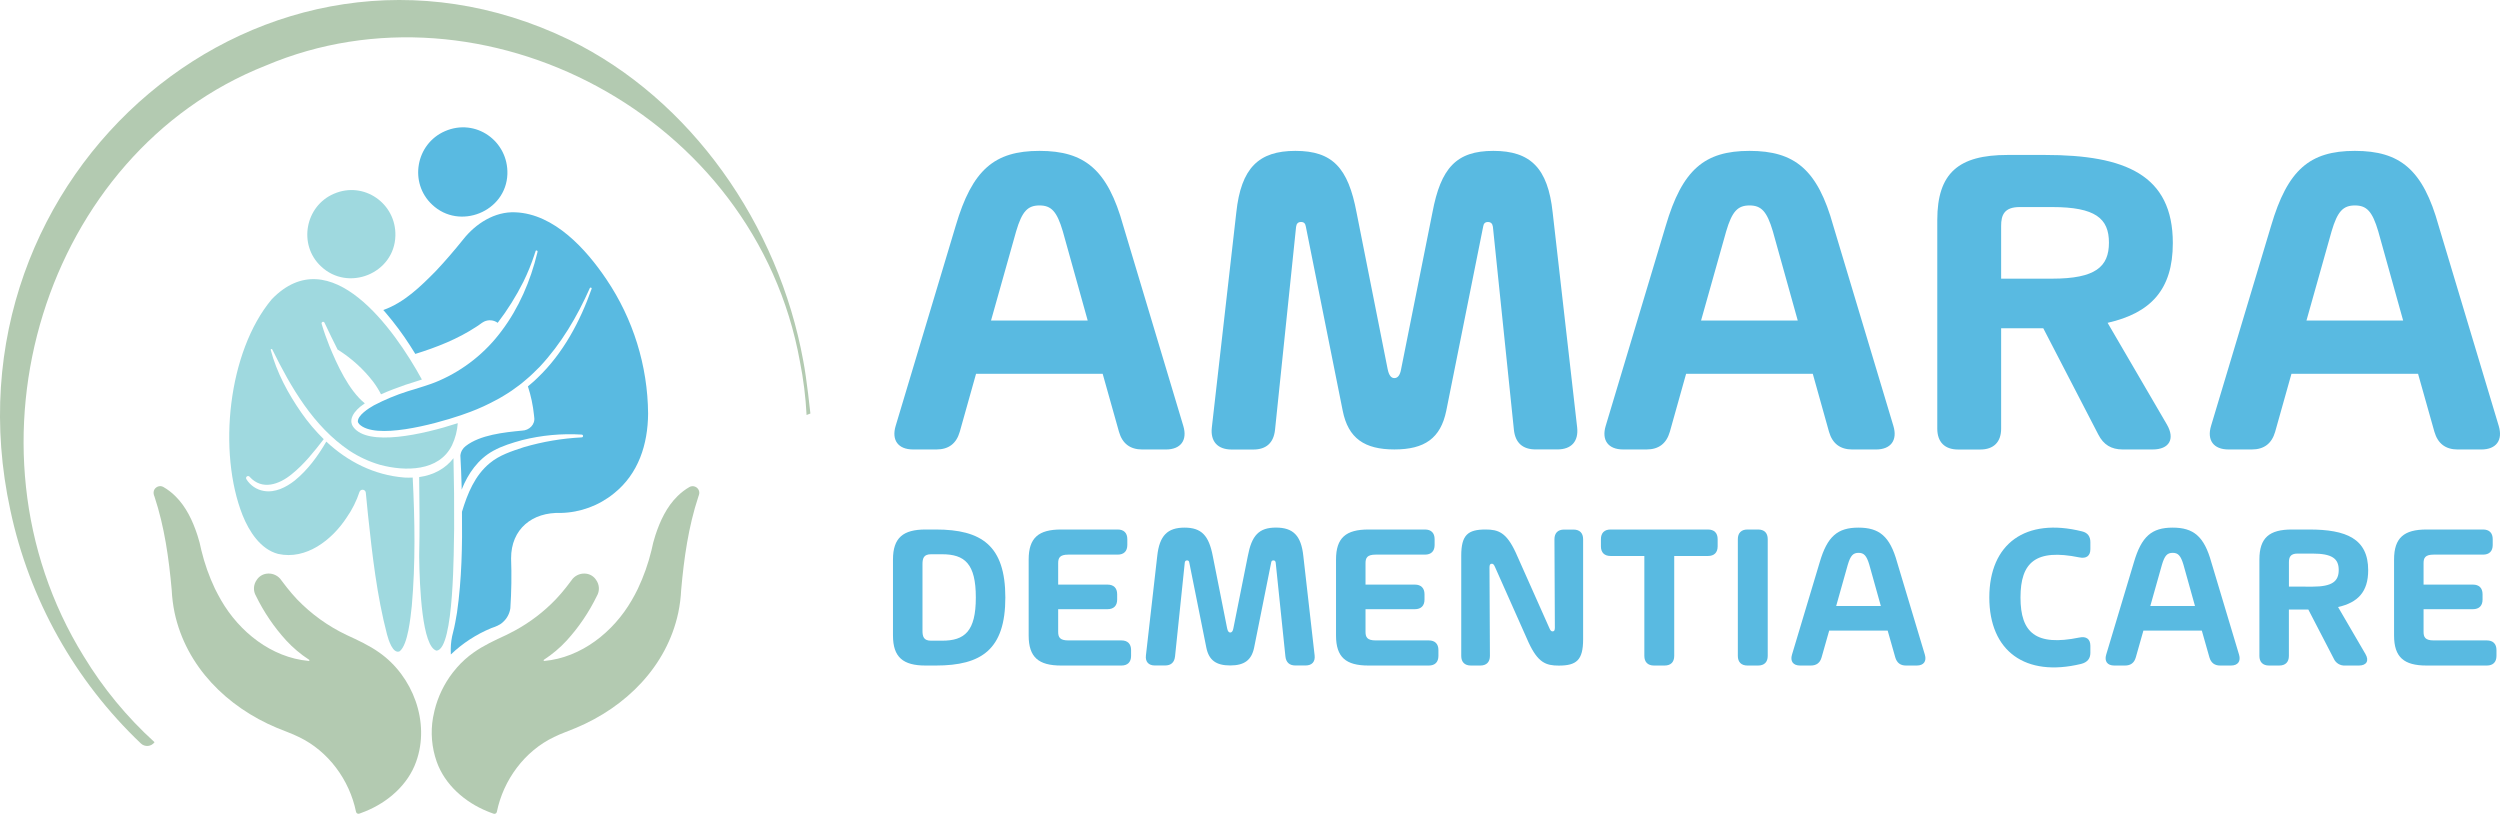 <svg width="341" height="111" viewBox="0 0 341 111" fill="none" xmlns="http://www.w3.org/2000/svg">
<path d="M77.66 5.434C36.386 -14.514 -8.586 23.525 1.411 69.584C3.995 81.746 10.202 92.841 19.213 101.406C19.341 101.529 19.494 101.622 19.662 101.681C19.83 101.739 20.008 101.761 20.185 101.745C20.362 101.729 20.533 101.675 20.687 101.587C20.842 101.499 20.976 101.38 21.08 101.236C17.307 97.811 14.049 93.859 11.409 89.501C-6.391 60.722 6.138 20.823 36.249 8.945C65.726 -3.567 103.007 15.561 109.111 49.323C109.59 51.726 109.892 54.161 110.016 56.608C110.016 56.608 110.443 56.452 110.539 56.401C110.539 56.401 110.032 51.599 109.568 49.234C106.191 30.664 94.278 13.538 77.66 5.434Z" fill="#B3CAB1"/>
<path d="M61.855 62.496C60.773 63.901 59.159 64.799 57.174 65.075C57.223 68.661 57.261 72.246 57.174 75.827C57.227 80.222 57.589 88.218 59.54 88.749C61.984 88.608 61.88 74.489 61.945 72.115C61.963 68.912 61.933 65.706 61.855 62.496Z" fill="#9FD9DF"/>
<path d="M62.438 57.72C62.368 58.759 62.104 59.776 61.66 60.718C59.895 64.345 55.23 64.318 51.834 63.401C50.358 62.971 48.955 62.322 47.671 61.478C42.755 58.158 39.697 52.867 37.131 47.653C37.118 47.631 37.097 47.614 37.073 47.605C37.049 47.596 37.022 47.596 36.997 47.604C36.973 47.613 36.952 47.629 36.939 47.652C36.925 47.674 36.92 47.7 36.923 47.726C37.753 50.838 39.301 53.701 41.135 56.334C42.03 57.614 43.042 58.807 44.157 59.901C42.827 61.617 41.485 63.324 39.788 64.683C38.06 66.096 35.76 66.901 34.073 65.061C34.034 64.999 33.972 64.955 33.9 64.939C33.828 64.922 33.753 64.936 33.691 64.975C33.629 65.014 33.584 65.077 33.568 65.148C33.552 65.22 33.565 65.295 33.605 65.358C33.864 65.78 34.211 66.141 34.622 66.419C35.032 66.696 35.498 66.882 35.986 66.966C37.529 67.231 39.014 66.472 40.189 65.555C41.979 64.102 43.36 62.212 44.507 60.237C47.424 62.953 50.996 64.802 55.161 65.138C55.538 65.157 55.915 65.157 56.292 65.138C56.586 70.962 56.682 76.834 56.169 82.647C55.999 84.139 55.659 87.94 54.51 88.839C53.587 89.237 52.989 87.285 52.794 86.556C51.405 81.255 50.782 75.699 50.197 70.25L49.899 67.24C49.897 67.149 49.869 67.061 49.817 66.987C49.765 66.914 49.693 66.857 49.608 66.825C49.554 66.804 49.496 66.794 49.438 66.796C49.379 66.798 49.322 66.811 49.269 66.836C49.216 66.86 49.168 66.894 49.129 66.937C49.089 66.979 49.058 67.029 49.038 67.084C48.63 68.326 48.043 69.501 47.295 70.574C45.294 73.644 41.759 76.41 37.93 75.553C35.546 74.931 33.988 72.512 33.092 70.285C29.69 61.683 31.064 47.983 37.077 40.808C45.068 32.575 53.798 44.912 57.545 51.765C56.798 52.023 56.041 52.253 55.3 52.489C54.193 52.886 53.058 53.288 51.971 53.784C51.666 53.186 51.311 52.614 50.909 52.077C49.586 50.36 47.971 48.89 46.138 47.734C46.112 47.717 46.084 47.704 46.055 47.694C45.432 46.485 44.856 45.254 44.271 44.032C44.251 43.98 44.212 43.937 44.16 43.913C44.109 43.889 44.051 43.887 43.998 43.907C43.945 43.926 43.902 43.966 43.879 44.017C43.855 44.068 43.853 44.127 43.873 44.18C44.18 45.217 44.541 46.23 44.941 47.23C45.978 49.73 47.544 53.212 49.76 55.017C49.536 55.168 49.318 55.33 49.104 55.5C48.573 55.965 48.05 56.519 47.928 57.251C47.899 57.461 47.922 57.675 47.994 57.874C48.045 58.011 48.115 58.14 48.202 58.258C50.199 60.938 57.646 59.282 62.438 57.72Z" fill="#9FD9DF"/>
<path d="M60.7 17.889C56.694 19.624 55.773 24.958 58.947 27.915C62.664 31.442 69.039 28.884 69.209 23.738C69.344 19.242 64.892 16.072 60.7 17.889Z" fill="#59BAE1"/>
<path d="M73.034 34.287C72.995 34.42 72.953 34.552 72.91 34.683C72.984 34.42 73.02 34.268 73.02 34.268L73.034 34.287Z" fill="#59BAE1"/>
<path d="M82.713 38.098C79.952 33.992 75.606 29.177 70.308 28.959C67.479 28.82 64.867 30.517 63.187 32.65C62.001 34.125 60.779 35.554 59.478 36.938C57.383 39.067 55.139 41.269 52.28 42.289C52.344 42.36 52.409 42.428 52.469 42.497C52.529 42.565 52.587 42.632 52.645 42.704C53.831 44.094 54.922 45.562 55.91 47.099C56.161 47.487 56.408 47.881 56.649 48.275C59.569 47.367 62.432 46.244 64.981 44.563C65.336 44.356 65.645 44.063 66.019 43.87C66.315 43.725 66.646 43.664 66.975 43.692C67.303 43.721 67.618 43.838 67.885 44.032C69.227 42.279 70.401 40.403 71.391 38.43C71.984 37.223 72.492 35.975 72.91 34.696C72.911 34.692 72.911 34.688 72.91 34.685C72.953 34.554 72.995 34.422 73.034 34.289C73.034 34.289 73.034 34.289 73.034 34.279C73.043 34.24 73.067 34.207 73.1 34.186C73.133 34.165 73.173 34.159 73.211 34.167C73.25 34.176 73.283 34.2 73.304 34.233C73.325 34.267 73.331 34.307 73.322 34.345C73.322 34.384 73.304 34.426 73.293 34.465C72.36 38.337 70.761 42.028 68.427 45.126C66.229 48.096 63.292 50.438 59.907 51.919C59.569 52.07 59.186 52.22 58.779 52.365C57.725 52.74 56.524 53.085 55.597 53.375C54.015 53.877 52.48 54.515 51.008 55.284C50.301 55.683 48.743 56.656 48.814 57.533C48.812 57.526 48.809 57.518 48.803 57.513L48.847 57.631C48.847 57.631 48.847 57.631 48.847 57.618C48.854 57.636 48.862 57.654 48.872 57.67C48.906 57.734 48.947 57.794 48.994 57.849C51.152 60.005 59.022 57.944 62.892 56.631C63.39 56.463 63.822 56.305 64.168 56.172C65.355 55.724 66.509 55.196 67.624 54.591C67.942 54.427 68.425 54.158 68.722 53.969C69.018 53.78 69.508 53.5 69.79 53.288L70.814 52.547C70.924 52.471 71.038 52.382 71.153 52.286C71.373 52.106 71.597 51.904 71.794 51.745C72.439 51.222 73.038 50.593 73.636 50.01C76.54 46.898 78.72 43.205 80.456 39.289C80.472 39.261 80.497 39.239 80.528 39.228C80.558 39.217 80.591 39.218 80.622 39.23C80.652 39.242 80.676 39.264 80.691 39.293C80.706 39.322 80.709 39.355 80.701 39.387C79.131 43.837 76.797 48.226 73.329 51.527C73.02 51.837 72.696 52.13 72.358 52.406L72.007 52.701C72.423 53.978 72.701 55.295 72.837 56.631L72.864 56.894C73.036 57.903 72.177 58.714 71.204 58.737C68.761 58.969 65.492 59.314 63.529 60.837C63.322 60.991 63.149 61.188 63.022 61.414C62.895 61.64 62.818 61.89 62.795 62.148C62.874 63.567 62.932 64.986 62.969 66.405V66.785C63.828 64.613 65.21 62.623 67.284 61.488C68.497 60.818 69.869 60.403 71.2 60.036C73.863 59.365 76.614 59.109 79.355 59.278C79.38 59.28 79.404 59.287 79.427 59.298C79.449 59.31 79.469 59.326 79.485 59.345C79.501 59.365 79.513 59.387 79.52 59.411C79.528 59.435 79.53 59.461 79.527 59.486C79.523 59.533 79.502 59.577 79.467 59.609C79.433 59.642 79.387 59.66 79.34 59.66C76.669 59.795 74.024 60.243 71.458 60.994C69.827 61.536 68.139 62.059 66.799 63.179C64.78 64.839 63.764 67.314 63.013 69.806C63.069 74.4 62.992 78.993 62.334 83.569C62.181 84.45 62.036 85.357 61.803 86.235C61.598 86.984 61.49 87.757 61.482 88.534V88.579C61.482 88.81 61.486 89.04 61.494 89.27C63.096 87.739 64.97 86.519 67.018 85.674C67.587 85.467 68.126 85.295 68.568 84.886C68.586 84.871 68.604 84.855 68.62 84.838C69.158 84.351 69.509 83.69 69.611 82.971C69.761 80.709 69.795 78.441 69.713 76.176C69.694 72.153 72.617 69.827 76.488 69.966C79.133 69.911 81.685 68.974 83.738 67.304C87.105 64.615 88.368 60.585 88.401 56.417C88.346 49.884 86.368 43.513 82.713 38.098Z" fill="#59BAE1"/>
<path d="M45.553 26.427C41.612 28.106 40.653 33.386 43.767 36.312C47.474 39.86 53.801 37.304 53.931 32.162C54.056 27.761 49.635 24.66 45.553 26.427Z" fill="#9FD9DF"/>
<path d="M94.798 66.376C94.678 66.328 94.548 66.307 94.418 66.316C94.289 66.324 94.163 66.361 94.049 66.424C93.454 66.767 92.905 67.185 92.417 67.669C90.932 69.121 90.031 71.063 89.392 73.018C89.176 73.68 89 74.355 88.866 75.039C88.426 76.859 87.801 78.628 86.999 80.319C86.781 80.786 86.426 81.429 86.169 81.873C83.68 86.189 79.305 89.691 74.239 90.156C74.22 90.156 74.201 90.15 74.186 90.139C74.17 90.127 74.159 90.111 74.153 90.093C74.147 90.074 74.148 90.055 74.154 90.036C74.161 90.018 74.173 90.003 74.189 89.992C75.332 89.25 76.378 88.368 77.301 87.365C78.953 85.548 80.336 83.505 81.41 81.297C81.609 80.962 81.705 80.577 81.688 80.189C81.67 79.8 81.54 79.425 81.313 79.11C81.168 78.882 80.975 78.688 80.749 78.54C80.522 78.393 80.267 78.297 80 78.257C79.655 78.204 79.302 78.238 78.973 78.356C78.645 78.475 78.351 78.673 78.118 78.933C77.801 79.328 77.515 79.763 77.195 80.145C76.78 80.678 76.287 81.243 75.82 81.739C74.18 83.449 72.284 84.894 70.201 86.023C69.849 86.217 69.495 86.4 69.136 86.573L69.028 86.625C67.512 87.326 65.969 88.034 64.608 89.001C63.768 89.591 63.002 90.28 62.326 91.052C62.129 91.275 61.94 91.505 61.76 91.739C60.579 93.269 59.731 95.029 59.271 96.906C59.19 97.227 59.123 97.555 59.063 97.881C58.713 99.897 58.886 101.969 59.567 103.898C60.69 107.068 63.438 109.438 66.508 110.678C66.726 110.786 66.989 110.855 67.216 110.946L67.332 110.988L67.396 111.004C67.481 111.015 67.567 110.993 67.636 110.943C67.706 110.893 67.754 110.818 67.771 110.734C68.657 106.394 71.545 102.45 75.573 100.528C76.5 100.066 77.614 99.688 78.566 99.283C85.36 96.439 90.95 90.918 92.519 83.56C92.731 82.535 92.863 81.494 92.913 80.448C93.294 76.161 93.898 71.846 95.257 67.742C95.313 67.6 95.354 67.452 95.381 67.302C95.398 67.105 95.351 66.908 95.245 66.741C95.14 66.574 94.983 66.446 94.798 66.376Z" fill="#B3CAB1"/>
<path d="M42.087 90.15C37.019 89.685 32.644 86.185 30.155 81.867C29.904 81.423 29.549 80.776 29.325 80.313C28.522 78.622 27.897 76.853 27.458 75.033C27.325 74.349 27.149 73.674 26.931 73.012C26.293 71.057 25.39 69.119 23.907 67.663C23.419 67.178 22.869 66.76 22.273 66.418C22.159 66.355 22.033 66.317 21.904 66.309C21.774 66.301 21.644 66.322 21.524 66.37C20.947 66.619 20.82 67.188 21.073 67.737C22.432 71.841 23.036 76.157 23.418 80.444C23.468 81.49 23.599 82.53 23.81 83.556C25.382 90.915 30.968 96.435 37.764 99.279C38.714 99.682 39.838 100.059 40.757 100.524C44.785 102.443 47.673 106.39 48.561 110.73C48.57 110.777 48.59 110.821 48.618 110.86C48.646 110.899 48.681 110.931 48.723 110.955C48.764 110.979 48.81 110.994 48.858 110.999C48.905 111.004 48.953 110.998 48.998 110.983L49.117 110.942C49.343 110.861 49.598 110.768 49.82 110.674C52.892 109.429 55.641 107.064 56.763 103.894C58.7 98.522 56.321 92.214 51.72 88.998C50.361 88.031 48.816 87.324 47.3 86.623C44.758 85.419 42.456 83.763 40.506 81.736C40.039 81.24 39.556 80.676 39.135 80.143C38.813 79.755 38.527 79.323 38.208 78.931C37.976 78.671 37.683 78.472 37.355 78.354C37.027 78.236 36.675 78.202 36.33 78.255C36.063 78.294 35.807 78.39 35.58 78.537C35.353 78.684 35.16 78.879 35.015 79.108C34.788 79.423 34.658 79.798 34.641 80.187C34.624 80.575 34.721 80.96 34.92 81.294C35.995 83.499 37.379 85.538 39.031 87.351C39.955 88.353 41 89.236 42.143 89.978C42.154 89.981 42.165 89.987 42.174 89.995C42.183 90.003 42.19 90.012 42.196 90.023C42.201 90.033 42.204 90.045 42.205 90.057C42.206 90.069 42.205 90.081 42.201 90.092C42.197 90.103 42.191 90.114 42.184 90.123C42.176 90.132 42.166 90.139 42.156 90.144C42.145 90.15 42.134 90.153 42.122 90.154C42.11 90.155 42.098 90.154 42.087 90.15Z" fill="#B3CAB1"/>
<path d="M152.629 58.897L150.404 50.985H133.134L130.911 58.897C130.448 60.502 129.396 61.307 127.729 61.307H124.547C122.508 61.307 121.582 60.04 122.167 58.094L130.355 30.809C132.61 23.145 135.638 20.58 141.785 20.58C147.931 20.58 151.084 23.114 153.216 30.809L161.402 58.096C161.989 60.042 161.062 61.31 159.022 61.31H155.809C154.142 61.307 153.088 60.502 152.629 58.897ZM144.967 31.55C144.164 28.83 143.392 28.023 141.785 28.023C140.177 28.023 139.407 28.826 138.602 31.55L135.174 43.725H148.364L144.967 31.55Z" fill="#59BAE1"/>
<path d="M165.295 58.303L168.631 28.986C169.28 22.898 171.688 20.58 176.694 20.58C181.76 20.58 183.892 22.898 185.035 28.986L189.267 50.307C189.453 51.263 189.791 51.572 190.194 51.572C190.596 51.572 190.966 51.263 191.121 50.307L195.384 28.986C196.527 22.898 198.657 20.58 203.694 20.58C208.73 20.58 211.139 22.898 211.784 28.986L215.124 58.303C215.331 60.187 214.352 61.301 212.427 61.301H209.461C207.699 61.301 206.679 60.405 206.494 58.604L203.632 30.932C203.569 30.5 203.354 30.282 202.953 30.282C202.553 30.282 202.366 30.5 202.304 30.905L197.272 56.021C196.5 59.791 194.307 61.305 190.198 61.305C186.12 61.305 183.896 59.791 183.145 56.021L178.115 30.901C178.053 30.5 177.868 30.278 177.466 30.278C177.063 30.278 176.843 30.496 176.787 30.928L173.914 58.618C173.728 60.411 172.709 61.316 170.948 61.316H167.982C166.067 61.307 165.077 60.193 165.295 58.303Z" fill="#59BAE1"/>
<path d="M249.477 58.897L247.264 50.985H229.984L227.765 58.897C227.3 60.502 226.251 61.307 224.583 61.307H221.397C219.357 61.307 218.43 60.04 219.017 58.094L227.205 30.809C229.46 23.145 232.486 20.58 238.634 20.58C244.783 20.58 247.932 23.114 250.064 30.809L258.258 58.096C258.845 60.042 257.918 61.31 255.879 61.31H252.657C250.998 61.307 249.94 60.502 249.477 58.897ZM241.817 31.55C241.012 28.83 240.24 28.023 238.634 28.023C237.029 28.023 236.255 28.826 235.452 31.55L232.023 43.725H245.214L241.817 31.55Z" fill="#59BAE1"/>
<path d="M293.624 61.307H289.545C287.969 61.307 286.919 60.658 286.208 59.268L278.703 44.775H272.955V58.469C272.955 60.293 271.936 61.314 270.113 61.314H267.086C265.263 61.314 264.245 60.293 264.245 58.469V30.004C264.245 23.572 267.18 21.136 273.82 21.136H278.95C289.886 21.136 296.374 23.857 296.374 33.156C296.374 39.522 293.348 42.7 287.477 44.034L295.567 57.907C296.712 59.886 295.879 61.307 293.624 61.307ZM279.906 38.009C285.807 38.009 287.66 36.401 287.66 33.096C287.66 29.791 285.807 28.243 279.906 28.243H275.49C273.357 28.243 272.955 29.357 272.955 30.809V38.009H279.906Z" fill="#59BAE1"/>
<path d="M332.053 58.897L329.823 50.985H312.554L310.331 58.897C309.866 60.502 308.816 61.307 307.149 61.307H303.966C301.927 61.307 301 60.04 301.587 58.094L309.775 30.809C312.03 23.145 315.056 20.58 321.204 20.58C327.353 20.58 330.502 23.114 332.634 30.809L340.828 58.096C341.415 60.042 340.488 61.31 338.449 61.31H335.235C333.568 61.307 332.52 60.502 332.053 58.897ZM324.393 31.55C323.588 28.83 322.816 28.023 321.211 28.023C319.605 28.023 318.831 28.826 318.029 31.55L314.6 43.725H327.79L324.393 31.55Z" fill="#59BAE1"/>
<path d="M121.802 86.683V76.321C121.802 73.352 123.186 72.225 126.239 72.225H127.652C133.875 72.225 137.128 74.408 137.128 81.502C137.128 88.596 133.873 90.779 127.652 90.779H126.239C123.186 90.779 121.802 89.652 121.802 86.683ZM133.103 81.496C133.103 76.885 131.591 75.601 128.494 75.601H126.996C126.011 75.601 125.827 76.13 125.827 76.958V86.033C125.827 86.863 126.011 87.39 126.996 87.39H128.494C131.591 87.397 133.103 86.106 133.103 81.502V81.496Z" fill="#59BAE1"/>
<path d="M140.31 86.683V76.321C140.31 73.352 141.664 72.225 144.732 72.225H152.453C153.295 72.225 153.766 72.696 153.766 73.539V74.338C153.766 75.18 153.295 75.651 152.453 75.651H145.718C144.533 75.651 144.334 76.107 144.334 76.836V79.74H151.067C151.91 79.74 152.381 80.211 152.381 81.054V81.78C152.381 82.622 151.91 83.093 151.067 83.093H144.334V86.168C144.334 86.897 144.541 87.353 145.718 87.353H152.965C153.808 87.353 154.279 87.824 154.279 88.666V89.465C154.279 90.308 153.808 90.779 152.965 90.779H144.732C141.664 90.779 140.31 89.652 140.31 86.683Z" fill="#59BAE1"/>
<path d="M156.305 89.395L157.846 75.85C158.147 73.039 159.259 71.968 161.57 71.968C163.881 71.968 164.889 73.039 165.424 75.85L167.378 85.691C167.463 86.135 167.621 86.276 167.805 86.276C167.99 86.276 168.162 86.135 168.235 85.691L170.203 75.844C170.732 73.032 171.716 71.962 174.041 71.962C176.366 71.962 177.48 73.032 177.775 75.844L179.314 89.388C179.416 90.258 178.959 90.772 178.069 90.772H176.7C175.887 90.772 175.416 90.357 175.329 89.527L174.004 76.738C173.975 76.531 173.875 76.439 173.688 76.439C173.502 76.439 173.419 76.539 173.39 76.724L171.064 88.328C170.707 90.069 169.693 90.768 167.795 90.768C165.897 90.768 164.891 90.069 164.542 88.328L162.217 76.724C162.188 76.539 162.103 76.439 161.916 76.439C161.73 76.439 161.632 76.539 161.603 76.738L160.276 89.527C160.19 90.357 159.72 90.772 158.906 90.772H157.537C156.662 90.779 156.199 90.256 156.305 89.395Z" fill="#59BAE1"/>
<path d="M182.233 86.683V76.321C182.233 73.352 183.587 72.225 186.655 72.225H194.368C195.21 72.225 195.681 72.696 195.681 73.539V74.338C195.681 75.18 195.21 75.651 194.368 75.651H187.641C186.456 75.651 186.257 76.107 186.257 76.836V79.74H192.992C193.822 79.74 194.303 80.211 194.303 81.054V81.78C194.303 82.622 193.832 83.093 192.992 83.093H186.257V86.168C186.257 86.897 186.464 87.353 187.641 87.353H194.888C195.731 87.353 196.201 87.824 196.201 88.666V89.465C196.201 90.308 195.731 90.779 194.888 90.779H186.655C183.581 90.779 182.233 89.652 182.233 86.683Z" fill="#59BAE1"/>
<path d="M199.313 89.465V75.806C199.313 72.966 200.211 72.225 202.632 72.225C204.372 72.225 205.472 72.611 206.756 75.394L211.342 85.691C211.483 86.021 211.597 86.121 211.77 86.121C212.012 86.121 212.083 85.948 212.083 85.606L212.027 73.547C212.027 72.705 212.498 72.234 213.34 72.234H214.624C215.466 72.234 215.937 72.705 215.937 73.547V87.204C215.937 90.044 215.037 90.787 212.618 90.787C210.878 90.787 209.778 90.401 208.494 87.619L203.91 77.319C203.767 76.991 203.653 76.892 203.482 76.892C203.24 76.892 203.167 77.064 203.167 77.406L203.225 89.465C203.225 90.308 202.754 90.779 201.912 90.779H200.628C199.784 90.779 199.313 90.308 199.313 89.465Z" fill="#59BAE1"/>
<path d="M234.287 73.539V74.522C234.287 75.365 233.816 75.836 232.974 75.836H228.364V89.465C228.364 90.308 227.894 90.779 227.051 90.779H225.599C224.77 90.779 224.288 90.308 224.288 89.465V75.836H219.679C218.837 75.836 218.366 75.365 218.366 74.522V73.539C218.366 72.696 218.837 72.225 219.679 72.225H232.955C233.816 72.225 234.287 72.696 234.287 73.539Z" fill="#59BAE1"/>
<path d="M237.041 89.465V73.539C237.041 72.696 237.512 72.225 238.352 72.225H239.804C240.647 72.225 241.118 72.696 241.118 73.539V89.465C241.118 90.308 240.647 90.779 239.804 90.779H238.352C237.514 90.779 237.041 90.308 237.041 89.465Z" fill="#59BAE1"/>
<path d="M258.515 89.666L257.478 86.013H249.502L248.465 89.666C248.257 90.407 247.766 90.779 246.996 90.779H245.526C244.584 90.779 244.156 90.194 244.428 89.295L248.208 76.692C249.245 73.153 250.649 71.968 253.489 71.968C256.329 71.968 257.783 73.138 258.768 76.692L262.55 89.295C262.819 90.194 262.392 90.779 261.45 90.779H259.967C259.214 90.779 258.729 90.407 258.515 89.666ZM254.976 77.035C254.605 75.79 254.248 75.408 253.508 75.408C252.767 75.408 252.408 75.779 252.037 77.035L250.454 82.658H256.547L254.976 77.035Z" fill="#59BAE1"/>
<path d="M283.999 72.483C284.77 72.667 285.127 73.182 285.127 73.952V74.902C285.127 75.829 284.571 76.23 283.615 76.028C277.664 74.817 275.595 76.701 275.595 81.496C275.595 86.291 277.67 88.175 283.615 86.961C284.571 86.753 285.127 87.168 285.127 88.09V89.046C285.127 89.816 284.727 90.345 283.858 90.559C276.251 92.399 271.343 88.818 271.343 81.496C271.343 74.138 276.305 70.555 283.999 72.483Z" fill="#59BAE1"/>
<path d="M301.365 89.666L300.328 86.013H292.36L291.323 89.666C291.116 90.407 290.624 90.779 289.855 90.779H288.384C287.442 90.779 287.015 90.194 287.284 89.295L291.066 76.692C292.103 73.153 293.508 71.968 296.345 71.968C299.183 71.968 300.641 73.138 301.627 76.692L305.406 89.295C305.678 90.194 305.25 90.779 304.309 90.779H302.823C302.064 90.779 301.579 90.407 301.365 89.666ZM297.826 77.035C297.455 75.79 297.098 75.408 296.356 75.408C295.613 75.408 295.258 75.779 294.887 77.035L293.302 82.658H299.397L297.826 77.035Z" fill="#59BAE1"/>
<path d="M321.756 90.779H319.866C319.544 90.798 319.223 90.718 318.948 90.55C318.672 90.381 318.455 90.132 318.325 89.837L314.857 83.143H312.204V89.465C312.204 90.308 311.733 90.779 310.891 90.779H309.495C308.652 90.779 308.182 90.308 308.182 89.465V76.321C308.182 73.352 309.538 72.225 312.606 72.225H314.973C320.024 72.225 323.021 73.47 323.021 77.778C323.021 80.718 321.623 82.187 318.912 82.801L322.646 89.208C323.185 90.123 322.797 90.779 321.756 90.779ZM315.421 80.019C318.145 80.019 319.001 79.276 319.001 77.749C319.001 76.222 318.145 75.508 315.421 75.508H313.38C312.395 75.508 312.21 76.022 312.21 76.692V80.012L315.421 80.019Z" fill="#59BAE1"/>
<path d="M326.55 86.683V76.321C326.55 73.352 327.907 72.225 330.975 72.225H338.693C339.536 72.225 340.006 72.696 340.006 73.539V74.338C340.006 75.18 339.536 75.651 338.693 75.651H331.958C330.773 75.651 330.574 76.107 330.574 76.836V79.74H337.31C338.15 79.74 338.621 80.211 338.621 81.054V81.78C338.621 82.622 338.15 83.093 337.31 83.093H330.574V86.168C330.574 86.897 330.782 87.353 331.958 87.353H339.206C340.048 87.353 340.519 87.824 340.519 88.666V89.465C340.519 90.308 340.048 90.779 339.206 90.779H330.975C327.907 90.779 326.55 89.652 326.55 86.683Z" fill="#59BAE1"/>
</svg>

